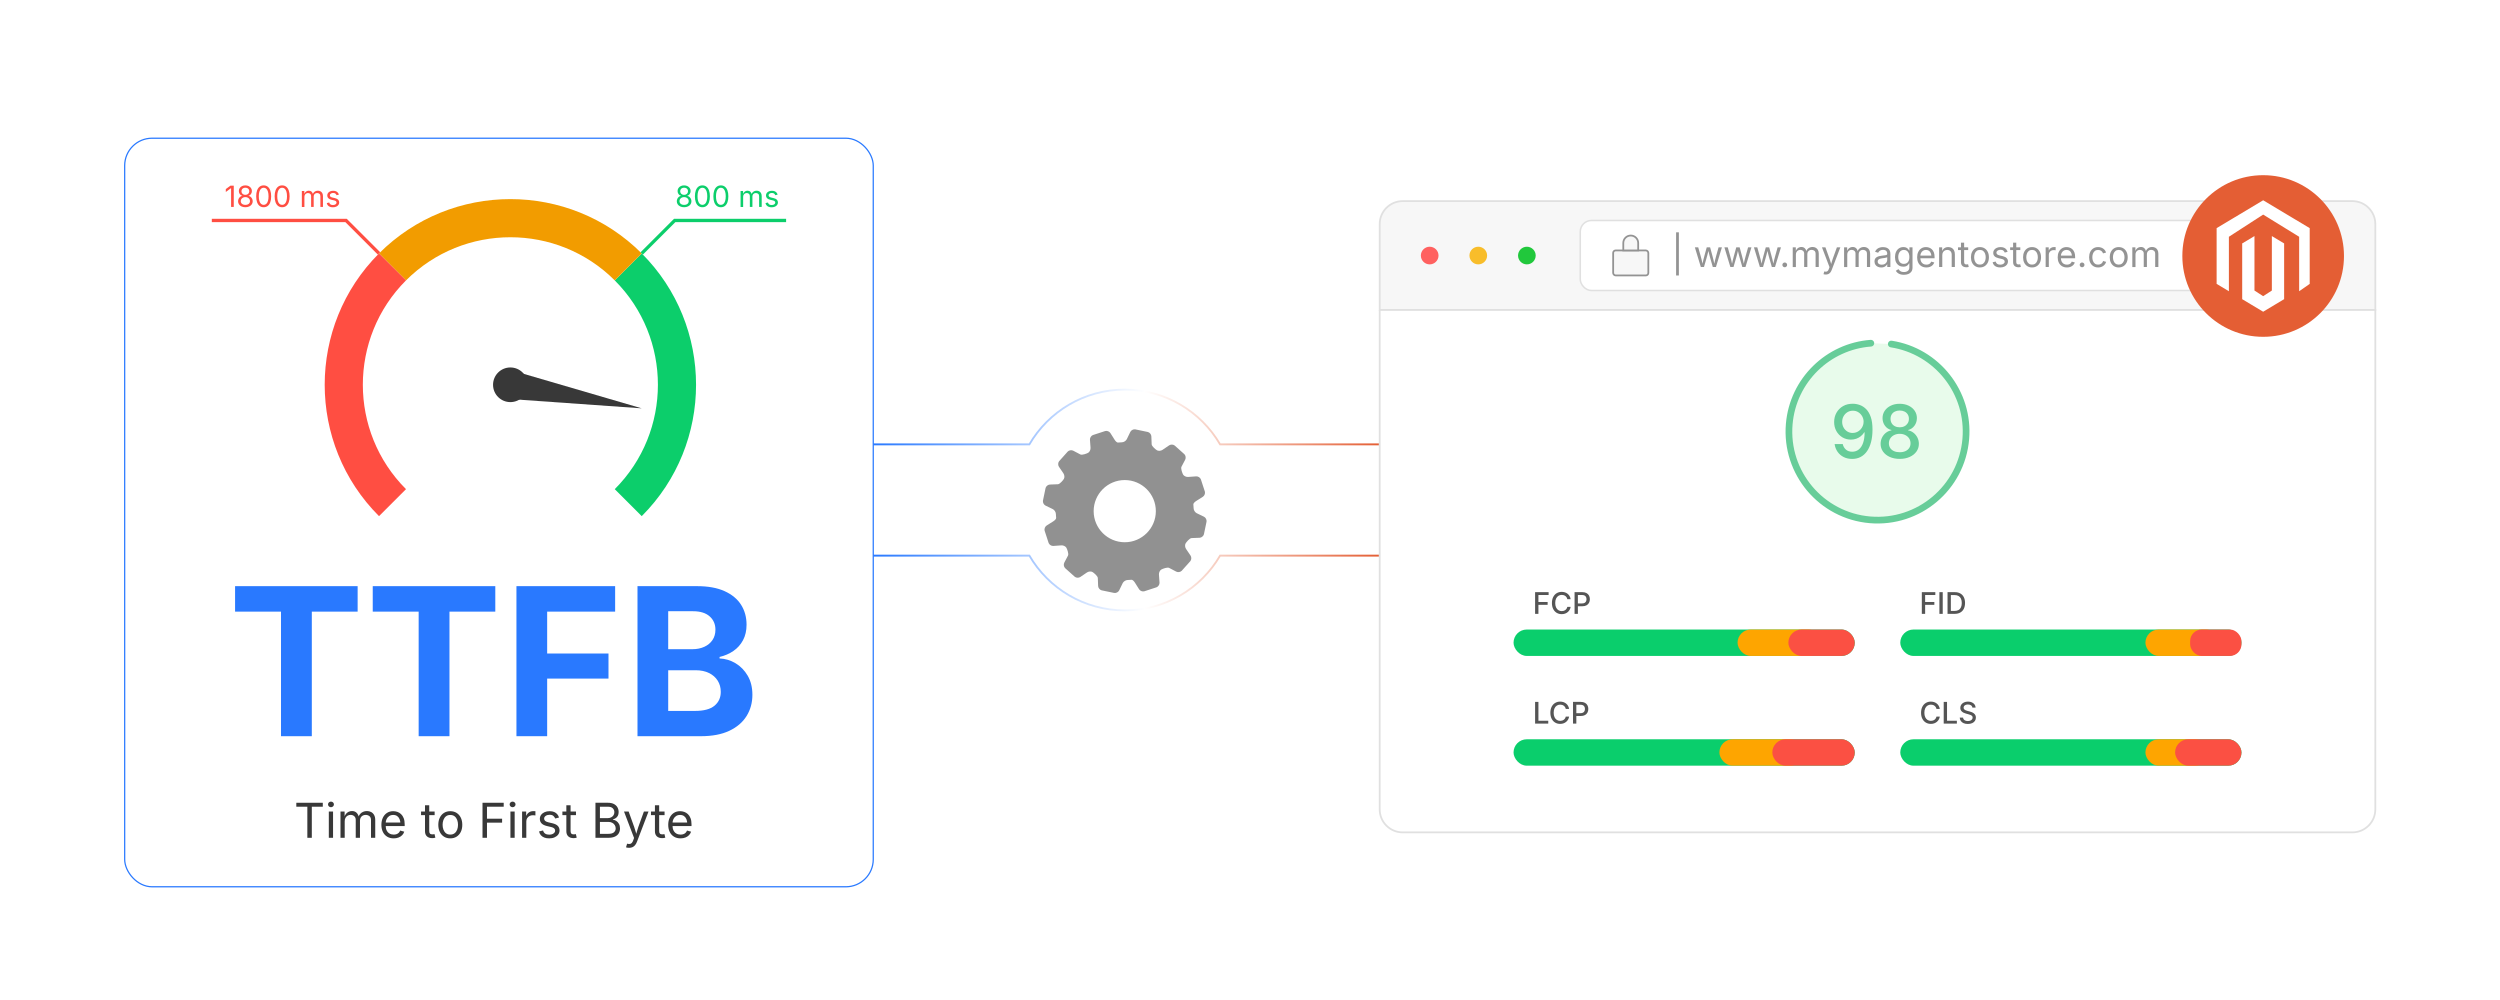 <?xml version="1.0" encoding="UTF-8"?><svg id="Layer_1" xmlns="http://www.w3.org/2000/svg" xmlns:xlink="http://www.w3.org/1999/xlink" viewBox="0 0 1000 400"><defs><filter id="drop-shadow-1" filterUnits="userSpaceOnUse"><feOffset dx="0" dy="5"/><feGaussianBlur result="blur" stdDeviation="4"/><feFlood flood-color="#333" flood-opacity=".09"/><feComposite in2="blur" operator="in"/><feComposite in="SourceGraphic"/></filter><filter id="drop-shadow-2" filterUnits="userSpaceOnUse"><feOffset dx="0" dy="4.459"/><feGaussianBlur result="blur-2" stdDeviation="3.567"/><feFlood flood-color="#333" flood-opacity=".09"/><feComposite in2="blur-2" operator="in"/><feComposite in="SourceGraphic"/></filter><linearGradient id="linear-gradient" x1="349.3" y1="166.796" x2="551.878" y2="166.796" gradientUnits="userSpaceOnUse"><stop offset="0" stop-color="#2979ff"/><stop offset=".252" stop-color="#8fb9ff"/><stop offset=".536" stop-color="#fff"/><stop offset="1" stop-color="#e45e34"/></linearGradient><linearGradient id="linear-gradient-2" y1="233.205" y2="233.205" xlink:href="#linear-gradient"/><filter id="drop-shadow-3" filterUnits="userSpaceOnUse"><feOffset dx="0" dy="6.698"/><feGaussianBlur result="blur-3" stdDeviation="6.698"/><feFlood flood-color="#333" flood-opacity=".09"/><feComposite in2="blur-3" operator="in"/><feComposite in="SourceGraphic"/></filter><filter id="drop-shadow-4" filterUnits="userSpaceOnUse"><feOffset dx="0" dy="5.682"/><feGaussianBlur result="blur-4" stdDeviation="4.545"/><feFlood flood-color="#333" flood-opacity=".09"/><feComposite in2="blur-4" operator="in"/><feComposite in="SourceGraphic"/></filter></defs><g filter="url(#drop-shadow-1)"><rect x="49.871" y="50.286" width="299.429" height="299.429" rx="10.958" ry="10.958" fill="#fff" stroke="#2979ff" stroke-miterlimit="10" stroke-width=".5"/><path d="M94.032,239.652v-10.191h49.022v10.191h-18.328v49.828h-12.326v-49.828h-18.369Z" fill="#2979ff" stroke-width="0"/><path d="M149.097,239.652v-10.191h49.022v10.191h-18.328v49.828h-12.326v-49.828h-18.369Z" fill="#2979ff" stroke-width="0"/><path d="M206.578,289.48v-60.02h39.476v10.191h-27.19v16.757h24.532v10.03h-24.532v23.041h-12.286Z" fill="#2979ff" stroke-width="0"/><path d="M254.997,289.48v-60.02h23.806c4.404,0,8.077.665,11.017,1.994,2.941,1.329,5.142,3.148,6.606,5.458,1.463,2.31,2.195,4.969,2.195,7.976,0,2.363-.47,4.425-1.41,6.184s-2.222,3.196-3.847,4.31c-1.625,1.115-3.471,1.914-5.539,2.397v.604c2.255.081,4.384.719,6.384,1.914s3.625,2.859,4.874,4.994c1.249,2.136,1.874,4.68,1.874,7.634,0,3.169-.779,6.002-2.336,8.499-1.558,2.498-3.861,4.465-6.908,5.901-3.048,1.438-6.842,2.155-11.38,2.155h-25.337ZM267.282,254.678h9.708c1.746,0,3.316-.315,4.713-.947,1.396-.631,2.491-1.53,3.283-2.698.792-1.169,1.188-2.559,1.188-4.17,0-2.175-.772-3.947-2.316-5.316-1.544-1.37-3.753-2.055-6.626-2.055h-9.95v15.187ZM267.282,279.37h10.635c3.598,0,6.229-.698,7.895-2.095,1.665-1.396,2.498-3.236,2.498-5.519,0-1.692-.41-3.188-1.229-4.491-.819-1.303-1.98-2.323-3.484-3.062-1.504-.738-3.29-1.108-5.357-1.108h-10.957v16.274Z" fill="#2979ff" stroke-width="0"/><path d="M118.528,317.686v-1.58h10.591v1.58h-4.393v12.435h-1.787v-12.435h-4.411Z" fill="#383838" stroke-width="0"/><path d="M132.383,317.884c-.32,0-.596-.109-.828-.329s-.348-.482-.348-.79c0-.313.116-.578.348-.795.232-.216.508-.324.828-.324.326,0,.605.108.837.324.232.217.348.481.348.795,0,.308-.116.57-.348.79s-.511.329-.837.329ZM131.527,330.121v-10.516h1.693v10.516h-1.693Z" fill="#383838" stroke-width="0"/><path d="M136.193,330.121v-10.516h1.646l.009,2.352h-.132c.145-.571.372-1.043.682-1.416s.674-.653,1.091-.842.852-.282,1.303-.282c.765,0,1.384.235,1.858.705.473.471.779,1.089.917,1.854h-.226c.125-.526.354-.981.687-1.364.333-.382.735-.677,1.208-.884.474-.207.989-.311,1.547-.311.608,0,1.163.132,1.665.396.501.263.901.661,1.199,1.194s.447,1.207.447,2.022v7.092h-1.693v-7.045c0-.759-.213-1.302-.64-1.627-.427-.326-.922-.489-1.486-.489-.47,0-.876.099-1.218.296s-.605.469-.79.813-.277.74-.277,1.186v6.866h-1.693v-7.215c0-.583-.195-1.053-.583-1.41s-.881-.536-1.477-.536c-.408,0-.792.096-1.152.286-.36.191-.65.476-.87.852-.219.376-.329.844-.329,1.401v6.622h-1.693Z" fill="#383838" stroke-width="0"/><path d="M157.488,330.347c-1.016,0-1.892-.226-2.629-.677-.737-.452-1.304-1.082-1.702-1.891-.398-.81-.598-1.753-.598-2.831,0-1.079.194-2.029.583-2.851.389-.821.939-1.464,1.65-1.928.712-.464,1.544-.696,2.498-.696.558,0,1.108.093,1.651.277.542.185,1.035.483,1.477.894.442.411.795.951,1.058,1.623.264.671.395,1.492.395,2.464v.705h-8.164v-1.43h7.252l-.79.527c0-.69-.108-1.303-.325-1.839s-.538-.956-.964-1.261c-.426-.304-.956-.456-1.589-.456s-1.176.155-1.627.466c-.451.311-.796.715-1.035,1.213-.238.499-.357,1.033-.357,1.604v.95c0,.778.135,1.438.405,1.98.27.542.647.953,1.133,1.231.486.279,1.049.419,1.688.419.414,0,.79-.06,1.128-.179.339-.119.63-.299.875-.541.245-.241.433-.541.564-.898l1.636.452c-.163.526-.439.99-.828,1.392s-.87.715-1.444.94c-.574.227-1.221.339-1.942.339Z" fill="#383838" stroke-width="0"/><path d="M173.854,319.605v1.448h-5.437v-1.448h5.437ZM169.998,317.103h1.693v10.29c0,.47.096.813.287,1.029.191.217.51.325.955.325.106,0,.243-.013.409-.038.166-.024.318-.05.456-.075l.348,1.43c-.176.062-.375.109-.598.142-.223.031-.443.047-.663.047-.909,0-1.618-.24-2.125-.72s-.762-1.149-.762-2.008v-10.422Z" fill="#383838" stroke-width="0"/><path d="M180.109,330.347c-.954,0-1.789-.226-2.507-.677-.718-.452-1.278-1.085-1.679-1.9s-.602-1.762-.602-2.841c0-1.097.201-2.055.602-2.873s.961-1.453,1.679-1.905c.718-.451,1.553-.677,2.507-.677.959,0,1.799.226,2.521.677.721.452,1.282,1.087,1.684,1.905s.602,1.776.602,2.873c0,1.079-.201,2.025-.602,2.841s-.962,1.448-1.684,1.9c-.721.451-1.562.677-2.521.677ZM180.109,328.832c.708,0,1.292-.182,1.75-.545.458-.364.796-.842,1.016-1.435.219-.593.329-1.233.329-1.924,0-.695-.11-1.343-.329-1.942-.22-.599-.558-1.081-1.016-1.448-.458-.367-1.041-.55-1.75-.55-.703,0-1.279.183-1.731.55s-.787.849-1.006,1.444c-.22.596-.329,1.244-.329,1.946,0,.69.109,1.331.329,1.924.219.593.555,1.07,1.006,1.435.452.363,1.028.545,1.731.545Z" fill="#383838" stroke-width="0"/><path d="M193.004,330.121v-14.015h8.475v1.58h-6.688v4.797h6.048v1.58h-6.048v6.058h-1.787Z" fill="#383838" stroke-width="0"/><path d="M205.026,317.884c-.32,0-.596-.109-.828-.329s-.348-.482-.348-.79c0-.313.116-.578.348-.795.232-.216.508-.324.828-.324.326,0,.605.108.837.324.232.217.348.481.348.795,0,.308-.116.57-.348.79s-.511.329-.837.329ZM204.17,330.121v-10.516h1.693v10.516h-1.693Z" fill="#383838" stroke-width="0"/><path d="M208.835,330.121v-10.516h1.636v1.617h.113c.194-.532.541-.961,1.039-1.283.499-.323,1.062-.484,1.688-.484.125,0,.274.003.447.009.172.007.309.013.409.02v1.702c-.05-.013-.176-.031-.376-.057s-.414-.037-.639-.037c-.502,0-.952.104-1.35.314-.398.21-.71.499-.936.865-.226.367-.339.789-.339,1.266v6.584h-1.693Z" fill="#383838" stroke-width="0"/><path d="M219.662,330.347c-.721,0-1.362-.104-1.924-.315-.561-.21-1.023-.521-1.387-.936s-.608-.922-.734-1.523l1.609-.386c.15.577.434,1,.851,1.27s.939.404,1.566.404c.734,0,1.318-.156,1.754-.47.436-.313.654-.687.654-1.119,0-.364-.127-.667-.381-.908-.254-.241-.641-.422-1.162-.541l-1.75-.413c-.953-.227-1.662-.576-2.125-1.049-.464-.474-.696-1.08-.696-1.82,0-.603.169-1.134.508-1.595.338-.461.801-.821,1.387-1.081.586-.261,1.252-.391,1.999-.391.721,0,1.334.108,1.839.324.505.217.916.515,1.232.894.316.38.553.817.71,1.312l-1.533.395c-.144-.376-.384-.718-.719-1.025-.335-.307-.842-.46-1.519-.46-.627,0-1.149.144-1.566.433-.417.288-.625.651-.625,1.091,0,.389.141.7.423.936s.73.425,1.345.569l1.589.376c.953.226,1.659.575,2.117,1.049.458.474.687,1.071.687,1.792,0,.614-.174,1.162-.522,1.642s-.834.857-1.458,1.133c-.624.276-1.347.414-2.168.414Z" fill="#383838" stroke-width="0"/><path d="M230.394,319.605v1.448h-5.437v-1.448h5.437ZM226.538,317.103h1.693v10.29c0,.47.096.813.287,1.029.191.217.51.325.955.325.106,0,.243-.013.409-.038.166-.024.318-.05.456-.075l.348,1.43c-.176.062-.375.109-.598.142-.223.031-.443.047-.663.047-.909,0-1.618-.24-2.125-.72s-.762-1.149-.762-2.008v-10.422Z" fill="#383838" stroke-width="0"/><path d="M238.182,330.121v-14.015h4.967c.978,0,1.785.168,2.422.503.636.336,1.11.784,1.42,1.345.31.562.465,1.184.465,1.867,0,.603-.106,1.1-.32,1.491-.213.392-.494.704-.842.936-.348.232-.726.404-1.133.518v.132c.439.025.876.176,1.312.451.436.276.8.668,1.091,1.176s.437,1.129.437,1.862c0,.702-.161,1.336-.484,1.9-.323.564-.829,1.011-1.519,1.34-.689.329-1.586.494-2.69.494h-5.126ZM239.969,322.258h3.085c.501,0,.956-.099,1.364-.297.408-.197.73-.476.969-.837.238-.36.357-.782.357-1.265,0-.608-.211-1.123-.635-1.543s-1.09-.63-1.999-.63h-3.142v4.571ZM239.969,328.541h3.292c1.091,0,1.867-.21,2.328-.63.461-.421.691-.935.691-1.543,0-.471-.119-.903-.357-1.298-.238-.396-.575-.712-1.011-.95-.436-.238-.955-.357-1.557-.357h-3.386v4.778Z" fill="#383838" stroke-width="0"/><path d="M250.41,333.931l.433-1.468.179.047c.345.088.658.111.94.071.282-.041.536-.181.762-.419.226-.238.423-.608.592-1.109l.301-.875-4.017-10.572h1.853l2.239,6.236c.238.651.439,1.298.602,1.938.163.64.335,1.26.517,1.862h-.621c.182-.603.355-1.225.522-1.867.166-.643.365-1.287.597-1.933l2.257-6.236h1.844l-4.618,12.086c-.213.559-.469,1.018-.767,1.379-.298.36-.645.627-1.04.799-.395.173-.84.259-1.335.259-.301,0-.562-.021-.781-.065-.22-.044-.373-.088-.461-.132Z" fill="#383838" stroke-width="0"/><path d="M265.826,319.605v1.448h-5.437v-1.448h5.437ZM261.97,317.103h1.693v10.29c0,.47.096.813.287,1.029.191.217.51.325.955.325.106,0,.243-.013.409-.038.166-.024.318-.05.456-.075l.348,1.43c-.176.062-.375.109-.598.142-.223.031-.443.047-.663.047-.909,0-1.618-.24-2.125-.72s-.762-1.149-.762-2.008v-10.422Z" fill="#383838" stroke-width="0"/><path d="M272.222,330.347c-1.016,0-1.892-.226-2.629-.677-.737-.452-1.304-1.082-1.702-1.891-.398-.81-.598-1.753-.598-2.831,0-1.079.194-2.029.583-2.851.389-.821.939-1.464,1.65-1.928.712-.464,1.544-.696,2.498-.696.558,0,1.108.093,1.651.277.542.185,1.035.483,1.477.894.442.411.795.951,1.058,1.623.264.671.395,1.492.395,2.464v.705h-8.164v-1.43h7.252l-.79.527c0-.69-.108-1.303-.325-1.839s-.538-.956-.964-1.261c-.426-.304-.956-.456-1.589-.456s-1.176.155-1.627.466c-.451.311-.796.715-1.035,1.213-.238.499-.357,1.033-.357,1.604v.95c0,.778.135,1.438.405,1.98.27.542.647.953,1.133,1.231.486.279,1.049.419,1.688.419.414,0,.79-.06,1.128-.179.339-.119.63-.299.875-.541.245-.241.433-.541.564-.898l1.636.452c-.163.526-.439.99-.828,1.392s-.87.715-1.444.94c-.574.227-1.221.339-1.942.339Z" fill="#383838" stroke-width="0"/><path d="M256.694,201.457l-10.793-10.791c23.02-23.021,23.02-60.482,0-83.504l10.793-10.791c28.97,28.972,28.97,76.114,0,105.087Z" fill="#0cce6b" stroke-width="0"/><path d="M245.901,107.162c-23.022-23.019-60.48-23.018-83.501,0l-10.793-10.791c28.974-28.97,76.113-28.972,105.088,0l-10.793,10.791Z" fill="#f29c00" stroke-width="0"/><path d="M151.606,201.457c-28.97-28.972-28.97-76.114,0-105.087l10.793,10.791c-23.02,23.021-23.02,60.482,0,83.504l-10.793,10.791Z" fill="#ff4e42" stroke-width="0"/><circle cx="204.15" cy="148.914" r="6.931" fill="#383838" stroke-width="0"/><polygon points="205.161 143.28 256.694 158.338 203.14 154.547 205.161 143.28 205.161 143.28" fill="#383838" stroke-width="0"/><polyline points="256.694 96.37 269.886 83.179 314.443 83.179" fill="none" stroke="#0cce6b" stroke-miterlimit="10" stroke-width="1.325"/><path d="M273.645,77.895c-.575,0-1.083-.102-1.523-.306-.44-.204-.783-.484-1.029-.843s-.369-.768-.369-1.229c0-.357.072-.69.217-.997.145-.307.343-.562.594-.769s.535-.337.852-.395v-.046c-.416-.106-.745-.337-.989-.691-.244-.354-.366-.756-.366-1.205,0-.435.112-.822.337-1.163.225-.342.533-.61.926-.807.392-.196.842-.294,1.349-.294.499,0,.945.098,1.337.294s.702.465.929.807c.227.341.34.729.34,1.163,0,.449-.123.852-.369,1.205-.246.354-.57.585-.974.691v.046c.309.058.588.188.84.395s.452.462.6.769c.149.307.223.64.223.997,0,.462-.125.871-.375,1.229s-.594.639-1.034.843c-.44.204-.946.306-1.518.306ZM273.645,76.952c.377,0,.703-.062.978-.186.274-.124.486-.297.637-.52.15-.224.226-.485.226-.786,0-.316-.08-.596-.24-.837-.16-.242-.379-.433-.657-.572-.278-.139-.592-.208-.943-.208-.358,0-.676.069-.955.208-.278.14-.497.33-.657.572-.16.241-.24.521-.24.837,0,.301.074.562.223.786.149.223.362.396.64.52s.608.186.989.186ZM273.645,72.934c.301,0,.568-.06.8-.18s.416-.289.551-.506.203-.469.203-.755c0-.285-.065-.533-.194-.742-.13-.21-.312-.373-.546-.489s-.506-.174-.814-.174c-.312,0-.586.058-.82.174-.234.116-.416.279-.545.489-.13.209-.194.457-.194.742,0,.286.065.538.197.755.132.217.315.386.552.506s.507.18.812.18Z" fill="#0cce6b" stroke-width="0"/><path d="M280.96,77.895c-.632,0-1.171-.172-1.617-.515s-.787-.839-1.023-1.488c-.236-.649-.354-1.438-.354-2.363,0-.922.119-1.709.357-2.36.238-.651.58-1.15,1.025-1.497.446-.347.983-.521,1.612-.521.629,0,1.167.174,1.615.521s.79.846,1.026,1.497c.236.651.354,1.438.354,2.36s-.117,1.709-.351,2.36c-.234.651-.575,1.148-1.021,1.491s-.987.515-1.623.515ZM280.96,76.947c.416,0,.768-.136,1.058-.406.289-.271.51-.66.663-1.169s.229-1.123.229-1.843c0-.724-.076-1.342-.229-1.854s-.374-.904-.663-1.175c-.29-.271-.642-.405-1.058-.405-.415,0-.768.136-1.057.408s-.511.664-.663,1.175-.229,1.128-.229,1.852c0,.72.076,1.334.229,1.843s.374.898.663,1.169.642.406,1.057.406Z" fill="#0cce6b" stroke-width="0"/><path d="M288.344,77.895c-.632,0-1.171-.172-1.617-.515s-.787-.839-1.023-1.488c-.236-.649-.354-1.438-.354-2.363,0-.922.119-1.709.357-2.36.238-.651.58-1.15,1.025-1.497.446-.347.983-.521,1.612-.521.629,0,1.167.174,1.615.521s.79.846,1.026,1.497c.236.651.354,1.438.354,2.36s-.117,1.709-.351,2.36c-.234.651-.575,1.148-1.021,1.491s-.987.515-1.623.515ZM288.344,76.947c.416,0,.768-.136,1.058-.406.289-.271.51-.66.663-1.169s.229-1.123.229-1.843c0-.724-.076-1.342-.229-1.854s-.374-.904-.663-1.175c-.29-.271-.642-.405-1.058-.405-.415,0-.768.136-1.057.408s-.511.664-.663,1.175-.229,1.128-.229,1.852c0,.72.076,1.334.229,1.843s.374.898.663,1.169.642.406,1.057.406Z" fill="#0cce6b" stroke-width="0"/><path d="M296.231,77.781v-6.39h1l.005,1.429h-.08c.088-.347.226-.633.415-.86.188-.227.41-.396.663-.511s.517-.172.792-.172c.465,0,.841.143,1.129.429.288.286.473.661.557,1.126h-.137c.076-.32.215-.597.417-.829.202-.232.447-.411.734-.537s.601-.188.94-.188c.37,0,.707.08,1.011.24.305.16.548.402.729.726.181.324.271.733.271,1.229v4.31h-1.029v-4.28c0-.461-.129-.791-.389-.989s-.56-.297-.903-.297c-.286,0-.533.06-.74.18s-.368.285-.48.494c-.112.21-.169.45-.169.721v4.172h-1.028v-4.384c0-.354-.118-.64-.354-.857-.236-.217-.535-.325-.897-.325-.248,0-.481.058-.7.174-.219.116-.396.289-.529.518s-.2.513-.2.852v4.023h-1.029Z" fill="#0cce6b" stroke-width="0"/><path d="M308.656,77.918c-.438,0-.828-.063-1.169-.191-.341-.127-.622-.316-.843-.568-.221-.251-.37-.56-.446-.926l.978-.234c.091.351.264.607.517.771s.57.246.952.246c.446,0,.801-.096,1.066-.286.265-.19.397-.417.397-.68,0-.221-.077-.405-.231-.552s-.39-.256-.706-.329l-1.063-.251c-.579-.137-1.009-.35-1.292-.638-.282-.287-.423-.656-.423-1.105,0-.366.103-.688.309-.969s.487-.499.843-.657c.356-.158.761-.237,1.214-.237.438,0,.811.065,1.117.197s.556.312.749.543.336.496.432.797l-.932.24c-.087-.229-.233-.436-.437-.623-.204-.187-.512-.279-.923-.279-.381,0-.698.087-.951.263-.253.175-.38.396-.38.663,0,.236.086.426.257.568s.444.258.817.346l.966.229c.579.138,1.008.35,1.286.638.278.287.417.65.417,1.089,0,.373-.106.705-.317.997-.211.291-.507.521-.886.688-.379.168-.818.251-1.317.251Z" fill="#0cce6b" stroke-width="0"/><polyline points="151.606 96.37 138.415 83.179 84.727 83.179" fill="none" stroke="#ff4e42" stroke-miterlimit="10" stroke-width="1.325"/><path d="M93.505,69.266v8.516h-1.069v-7.51h-.057l-2.057,1.526v-1.166l1.852-1.366h1.332Z" fill="#ff4e42" stroke-width="0"/><path d="M98.152,77.895c-.575,0-1.083-.102-1.523-.306-.44-.204-.783-.484-1.029-.843s-.369-.768-.369-1.229c0-.357.072-.69.217-.997.145-.307.343-.562.594-.769s.535-.337.852-.395v-.046c-.416-.106-.745-.337-.989-.691-.244-.354-.366-.756-.366-1.205,0-.435.112-.822.337-1.163.225-.342.533-.61.926-.807.392-.196.842-.294,1.349-.294.499,0,.945.098,1.337.294s.702.465.929.807c.227.341.34.729.34,1.163,0,.449-.123.852-.369,1.205-.246.354-.57.585-.974.691v.046c.309.058.588.188.84.395s.452.462.6.769c.149.307.223.64.223.997,0,.462-.125.871-.375,1.229s-.594.639-1.034.843c-.44.204-.946.306-1.518.306ZM98.152,76.952c.377,0,.703-.062.978-.186.274-.124.486-.297.637-.52.15-.224.226-.485.226-.786,0-.316-.08-.596-.24-.837-.16-.242-.379-.433-.657-.572-.278-.139-.592-.208-.943-.208-.358,0-.676.069-.955.208-.278.14-.497.33-.657.572-.16.241-.24.521-.24.837,0,.301.074.562.223.786.149.223.362.396.64.52s.608.186.989.186ZM98.152,72.934c.301,0,.568-.06.8-.18s.416-.289.551-.506.203-.469.203-.755c0-.285-.065-.533-.194-.742-.13-.21-.312-.373-.546-.489s-.506-.174-.814-.174c-.312,0-.586.058-.82.174-.234.116-.416.279-.545.489-.13.209-.194.457-.194.742,0,.286.065.538.197.755.132.217.315.386.552.506s.507.18.812.18Z" fill="#ff4e42" stroke-width="0"/><path d="M105.467,77.895c-.632,0-1.171-.172-1.617-.515s-.787-.839-1.023-1.488c-.236-.649-.354-1.438-.354-2.363,0-.922.119-1.709.357-2.36.238-.651.58-1.15,1.025-1.497.446-.347.983-.521,1.612-.521.629,0,1.167.174,1.615.521s.79.846,1.026,1.497c.236.651.354,1.438.354,2.36s-.117,1.709-.351,2.36c-.234.651-.575,1.148-1.021,1.491s-.987.515-1.623.515ZM105.467,76.947c.416,0,.768-.136,1.058-.406.289-.271.51-.66.663-1.169s.229-1.123.229-1.843c0-.724-.076-1.342-.229-1.854s-.374-.904-.663-1.175c-.29-.271-.642-.405-1.058-.405-.415,0-.768.136-1.057.408s-.511.664-.663,1.175-.229,1.128-.229,1.852c0,.72.076,1.334.229,1.843s.374.898.663,1.169.642.406,1.057.406Z" fill="#ff4e42" stroke-width="0"/><path d="M112.851,77.895c-.632,0-1.171-.172-1.617-.515s-.787-.839-1.023-1.488c-.236-.649-.354-1.438-.354-2.363,0-.922.119-1.709.357-2.36.238-.651.58-1.15,1.025-1.497.446-.347.983-.521,1.612-.521.629,0,1.167.174,1.615.521s.79.846,1.026,1.497c.236.651.354,1.438.354,2.36s-.117,1.709-.351,2.36c-.234.651-.575,1.148-1.021,1.491s-.987.515-1.623.515ZM112.851,76.947c.416,0,.768-.136,1.058-.406.289-.271.51-.66.663-1.169s.229-1.123.229-1.843c0-.724-.076-1.342-.229-1.854s-.374-.904-.663-1.175c-.29-.271-.642-.405-1.058-.405-.415,0-.768.136-1.057.408s-.511.664-.663,1.175-.229,1.128-.229,1.852c0,.72.076,1.334.229,1.843s.374.898.663,1.169.642.406,1.057.406Z" fill="#ff4e42" stroke-width="0"/><path d="M120.738,77.781v-6.39h1l.005,1.429h-.08c.088-.347.226-.633.415-.86.188-.227.41-.396.663-.511s.517-.172.792-.172c.465,0,.841.143,1.129.429.288.286.473.661.557,1.126h-.137c.076-.32.215-.597.417-.829.202-.232.447-.411.734-.537s.601-.188.94-.188c.37,0,.707.08,1.011.24.305.16.548.402.729.726.181.324.271.733.271,1.229v4.31h-1.029v-4.28c0-.461-.129-.791-.389-.989s-.56-.297-.903-.297c-.286,0-.533.06-.74.18s-.368.285-.48.494c-.112.21-.169.45-.169.721v4.172h-1.028v-4.384c0-.354-.118-.64-.354-.857-.236-.217-.535-.325-.897-.325-.248,0-.481.058-.7.174-.219.116-.396.289-.529.518s-.2.513-.2.852v4.023h-1.029Z" fill="#ff4e42" stroke-width="0"/><path d="M133.163,77.918c-.438,0-.828-.063-1.169-.191-.341-.127-.622-.316-.843-.568-.221-.251-.37-.56-.446-.926l.978-.234c.091.351.264.607.517.771s.57.246.952.246c.446,0,.801-.096,1.066-.286.265-.19.397-.417.397-.68,0-.221-.077-.405-.231-.552s-.39-.256-.706-.329l-1.063-.251c-.579-.137-1.009-.35-1.292-.638-.282-.287-.423-.656-.423-1.105,0-.366.103-.688.309-.969s.487-.499.843-.657c.356-.158.761-.237,1.214-.237.438,0,.811.065,1.117.197s.556.312.749.543.336.496.432.797l-.932.24c-.087-.229-.233-.436-.437-.623-.204-.187-.512-.279-.923-.279-.381,0-.698.087-.951.263-.253.175-.38.396-.38.663,0,.236.086.426.257.568s.444.258.817.346l.966.229c.579.138,1.008.35,1.286.638.278.287.417.65.417,1.089,0,.373-.106.705-.317.997-.211.291-.507.521-.886.688-.379.168-.818.251-1.317.251Z" fill="#ff4e42" stroke-width="0"/></g><g filter="url(#drop-shadow-2)"><circle cx="449.899" cy="200" r="44.155" fill="#fff" stroke-width="0"/><path d="M476.619,210.772l3.221-.125c.75-.032,1.526-.646,1.723-1.372l1.059-5.1c.108-.743-.355-1.618-1.029-1.946l-2.902-1.405c-.675-.328-1.236-1.21-1.246-1.96,0,0-.005-.376-.081-1.255l-.025-.304c-.042-.33.443-.929,1.077-1.33l2.733-1.725c.635-.402.998-1.324.807-2.05l-1.615-4.947c-.277-.697-1.116-1.224-1.865-1.17l-3.231.234c-.749.054-1.637-.355-1.976-.91-.338-.557-1.035-2.493-.684-3.157l1.501-2.853c.349-.665.202-1.644-.326-2.175l-3.88-3.471c-.588-.467-1.578-.505-2.2-.084l-2.674,1.813c-.621.421-1.595.511-2.162.2-.567-.311-2.144-1.648-2.173-2.397l-.127-3.221c-.029-.751-.646-1.525-1.369-1.723l-5.099-1.062c-.742-.11-1.618.354-1.945,1.028l-1.406,2.904c-.328.675-1.209,1.237-1.959,1.248,0,0-.376.006-1.255.08l-.306.03c-.33.04-.927-.445-1.327-1.08l-1.726-2.737c-.4-.634-1.322-.996-2.048-.805l-4.95,1.616c-.698.277-1.224,1.115-1.17,1.864l.234,3.231c.053.748-.356,1.638-.912,1.976-.555.338-2.489,1.036-3.154.686l-2.857-1.503c-.664-.349-1.644-.203-2.176.325l-3.47,3.883c-.466.588-.502,1.578-.08,2.199l1.814,2.675c.42.62.51,1.593.198,2.161-.313.568-1.649,2.142-2.399,2.173l-3.224.125c-.749.03-1.524.646-1.722,1.37l-1.059,5.101c-.108.742.355,1.617,1.03,1.945l2.905,1.405c.675.327,1.235,1.209,1.244,1.959,0,0,.006.377.083,1.255l.028.306c.04.33-.445.928-1.08,1.328l-2.735,1.725c-.635.4-.998,1.322-.807,2.047l1.616,4.947c.277.697,1.116,1.224,1.864,1.17l3.228-.234c.749-.055,1.638.355,1.976.91.338.554,1.035,2.492.686,3.156l-1.501,2.854c-.349.665-.203,1.644.326,2.176l3.882,3.473c.59.465,1.579.502,2.2.081l2.674-1.814c.622-.422,1.594-.511,2.161-.197.567.312,2.142,1.648,2.172,2.397l.127,3.223c.029.749.646,1.526,1.37,1.724l5.098,1.059c.743.109,1.618-.354,1.946-1.028l1.409-2.905c.327-.674,1.21-1.237,1.96-1.248,0,0,.375-.005,1.255-.078l.303-.026c.33-.044.927.441,1.327,1.076l1.726,2.737c.399.636,1.321 1,2.047.808l4.949-1.617c.697-.276,1.223-1.115,1.17-1.863l-.233-3.231c-.054-.749.356-1.638.911-1.976.554-.339,2.491-1.035,3.155-.686l2.856,1.501c.664.35,1.643.203,2.176-.326l3.471-3.882c.467-.588.503-1.577.082-2.2l-1.813-2.673c-.421-.622-.511-1.594-.2-2.161.311-.567,1.648-2.144,2.398-2.173ZM449.9,212.439c-6.859,0-12.439-5.581-12.439-12.438,0-6.859,5.58-12.439,12.439-12.439,6.858,0,12.438,5.58,12.438,12.439,0,6.858-5.58,12.438-12.438,12.438Z" fill="#919191" stroke-width="0"/></g><path d="M349.3,177.746h62.45c7.66-13.1,21.875-21.902,38.149-21.902,16.266,0,30.48,8.802,38.14,21.902h63.839" fill="none" stroke="url(#linear-gradient)" stroke-miterlimit="10" stroke-width=".75"/><path d="M551.878,222.254h-63.839c-7.66,13.1-21.875,21.902-38.14,21.902-16.275,0-30.489-8.802-38.149-21.902h-62.45" fill="none" stroke="url(#linear-gradient-2)" stroke-miterlimit="10" stroke-width=".75"/><g filter="url(#drop-shadow-3)"><path d="M950.129,82.943c0-5.079-4.118-9.197-9.197-9.197h-379.856c-5.079,0-9.197,4.118-9.197,9.197v34.355h398.251v-34.355Z" fill="#f7f7f7" stroke="#e0e0e0" stroke-miterlimit="10" stroke-width=".722"/><path d="M551.878,117.298v199.759c0,5.079,4.118,9.197,9.197,9.197h379.856c5.079,0,9.197-4.118,9.197-9.197V117.298h-398.251Z" fill="#fff" stroke="#e0e0e0" stroke-miterlimit="10" stroke-width=".722"/><circle cx="571.875" cy="95.522" r="3.533" fill="#ff6160" stroke-width="0"/><circle cx="591.312" cy="95.522" r="3.533" fill="#f8bd2a" stroke-width="0"/><circle cx="610.749" cy="95.522" r="3.533" fill="#21c83c" stroke-width="0"/><rect x="632.101" y="81.488" width="248.501" height="28.02" rx="4.489" ry="4.489" fill="#fff" stroke="#e0e0e0" stroke-miterlimit="10" stroke-width=".615"/><path d="M671.547,86.229v17.266h-1.106v-17.266h1.106Z" fill="#939393" stroke-width="0"/><path d="M680.334,100.112l-2.389-7.879h1.346l.959,3.439c.131.47.272,1.002.423,1.596.15.595.298,1.268.443,2.02h-.218c.141-.719.284-1.377.43-1.974s.286-1.144.423-1.642l.944-3.439h1.353l.931,3.439c.132.483.269,1.022.412,1.617s.285,1.26.427,1.998h-.226c.15-.729.299-1.39.447-1.984.148-.594.29-1.138.427-1.631l.958-3.439h1.346l-2.389,7.879h-1.262l-1.021-3.565c-.104-.362-.204-.73-.303-1.106s-.195-.762-.289-1.156c-.095-.395-.19-.796-.289-1.205h.282c-.095.404-.189.805-.286,1.202-.096.396-.193.785-.292,1.166s-.2.747-.303,1.1l-1.022,3.565h-1.262Z" fill="#939393" stroke-width="0"/><path d="M692.145,100.112l-2.389-7.879h1.346l.959,3.439c.131.47.272,1.002.423,1.596.15.595.298,1.268.443,2.02h-.218c.141-.719.284-1.377.43-1.974s.286-1.144.423-1.642l.944-3.439h1.353l.931,3.439c.132.483.269,1.022.412,1.617s.285,1.26.427,1.998h-.226c.15-.729.299-1.39.447-1.984.148-.594.29-1.138.427-1.631l.958-3.439h1.346l-2.389,7.879h-1.262l-1.021-3.565c-.104-.362-.204-.73-.303-1.106s-.195-.762-.289-1.156c-.095-.395-.19-.796-.289-1.205h.282c-.095.404-.189.805-.286,1.202-.096.396-.193.785-.292,1.166s-.2.747-.303,1.1l-1.022,3.565h-1.262Z" fill="#939393" stroke-width="0"/><path d="M703.956,100.112l-2.389-7.879h1.346l.959,3.439c.131.47.272,1.002.423,1.596.15.595.298,1.268.443,2.02h-.218c.141-.719.284-1.377.43-1.974s.286-1.144.423-1.642l.944-3.439h1.353l.931,3.439c.132.483.269,1.022.412,1.617s.285,1.26.427,1.998h-.226c.15-.729.299-1.39.447-1.984.148-.594.29-1.138.427-1.631l.958-3.439h1.346l-2.389,7.879h-1.262l-1.021-3.565c-.104-.362-.204-.73-.303-1.106s-.195-.762-.289-1.156c-.095-.395-.19-.796-.289-1.205h.282c-.095.404-.189.805-.286,1.202-.096.396-.193.785-.292,1.166s-.2.747-.303,1.1l-1.022,3.565h-1.262Z" fill="#939393" stroke-width="0"/><path d="M713.9,100.204c-.264,0-.487-.093-.673-.278s-.278-.41-.278-.673c0-.264.093-.487.278-.674.186-.186.409-.278.673-.278.263,0,.487.093.673.278.186.187.278.41.278.674,0,.263-.093.487-.278.673s-.41.278-.673.278Z" fill="#939393" stroke-width="0"/><path d="M717.092,100.112v-7.879h1.233l.007,1.762h-.099c.108-.427.278-.78.511-1.061.233-.279.505-.489.817-.631.312-.141.639-.211.977-.211.573,0,1.037.176,1.392.528s.584.815.688,1.389h-.169c.094-.395.265-.735.514-1.022.249-.286.551-.507.906-.662.354-.155.74-.232,1.159-.232.455,0,.871.099,1.247.296s.676.496.898.895c.224.399.335.905.335,1.516v5.313h-1.269v-5.278c0-.568-.16-.975-.479-1.219-.319-.245-.69-.367-1.113-.367-.353,0-.656.074-.912.223-.257.147-.454.351-.593.609-.139.258-.208.555-.208.888v5.145h-1.268v-5.405c0-.437-.146-.789-.438-1.057-.291-.269-.66-.402-1.106-.402-.306,0-.593.072-.863.215-.271.144-.487.356-.651.639-.165.281-.247.632-.247,1.05v4.961h-1.269Z" fill="#939393" stroke-width="0"/><path d="M729.396,102.967l.324-1.1.134.035c.259.065.493.083.705.053.211-.03.401-.135.57-.313.17-.179.317-.456.444-.832l.226-.655-3.009-7.921h1.388l1.678,4.673c.179.488.328.972.451,1.451.122.479.251.944.387,1.396h-.465c.137-.451.267-.917.392-1.398.124-.482.273-.965.447-1.448l1.691-4.673h1.381l-3.46,9.056c-.16.418-.352.763-.574,1.032-.224.271-.482.47-.778.6-.297.129-.63.193-1.001.193-.226,0-.421-.017-.585-.049-.165-.033-.279-.066-.346-.099Z" fill="#939393" stroke-width="0"/><path d="M737.635,100.112v-7.879h1.233l.007,1.762h-.099c.108-.427.278-.78.511-1.061.233-.279.505-.489.817-.631.312-.141.639-.211.977-.211.573,0,1.037.176,1.392.528s.584.815.688,1.389h-.169c.094-.395.265-.735.514-1.022.249-.286.551-.507.906-.662.354-.155.74-.232,1.159-.232.455,0,.871.099,1.247.296s.676.496.898.895c.224.399.335.905.335,1.516v5.313h-1.269v-5.278c0-.568-.16-.975-.479-1.219-.319-.245-.69-.367-1.113-.367-.353,0-.656.074-.912.223-.257.147-.454.351-.593.609-.139.258-.208.555-.208.888v5.145h-1.268v-5.405c0-.437-.146-.789-.438-1.057-.291-.269-.66-.402-1.106-.402-.306,0-.593.072-.863.215-.271.144-.487.356-.651.639-.165.281-.247.632-.247,1.05v4.961h-1.269Z" fill="#939393" stroke-width="0"/><path d="M752.483,100.296c-.498,0-.95-.095-1.356-.282s-.729-.463-.97-.824c-.239-.362-.359-.802-.359-1.318,0-.451.09-.817.269-1.1.178-.281.417-.503.715-.665.299-.162.629-.283.99-.363s.726-.144,1.093-.19c.47-.061.853-.108,1.148-.141.296-.033.516-.09.659-.169.143-.08.215-.217.215-.409v-.042c0-.329-.062-.607-.184-.835-.122-.229-.306-.403-.55-.525s-.55-.184-.916-.184c-.376,0-.697.06-.966.177-.268.117-.484.264-.651.44-.167.176-.293.355-.377.539l-1.22-.402c.202-.479.475-.854.817-1.124.344-.27.722-.461,1.135-.574.414-.112.822-.169,1.227-.169.263,0,.562.032.898.096s.66.188.973.377c.312.188.57.466.775.835.204.369.307.86.307,1.477v5.193h-1.248v-1.071h-.084c-.09.184-.232.372-.431.567-.197.195-.453.358-.768.49-.314.131-.695.197-1.142.197ZM752.702,99.175c.47,0,.866-.092,1.19-.274.324-.184.571-.422.74-.716.169-.293.254-.6.254-.919v-1.093c-.052.062-.165.116-.339.166-.174.049-.372.093-.596.13-.223.038-.438.069-.647.096-.21.025-.375.046-.497.06-.306.038-.591.103-.856.193-.266.092-.479.226-.638.402-.16.176-.239.414-.239.715,0,.272.07.501.211.684.141.184.334.322.578.416s.523.141.839.141Z" fill="#939393" stroke-width="0"/><path d="M761.573,103.227c-.582,0-1.086-.074-1.512-.223-.425-.147-.778-.344-1.061-.588-.281-.244-.505-.51-.669-.797l1.028-.662c.113.15.253.317.42.5.166.184.392.34.676.469s.657.194,1.117.194c.63,0,1.147-.15,1.554-.451s.61-.775.61-1.424v-1.578h-.12c-.09.15-.215.328-.377.535s-.395.389-.698.546c-.303.158-.708.236-1.215.236-.63,0-1.196-.149-1.699-.447-.502-.299-.899-.734-1.19-1.308s-.438-1.271-.438-2.093c0-.812.144-1.519.431-2.117.286-.6.682-1.063,1.188-1.393.505-.328,1.084-.493,1.736-.493.508,0,.913.084,1.216.25.304.167.537.358.701.574.165.217.292.396.381.536h.12v-1.262h1.232v8.083c0,.677-.152,1.23-.458,1.66-.305.43-.718.745-1.236.947-.52.202-1.099.304-1.737.304ZM761.538,98.858c.479,0,.883-.109,1.212-.328s.578-.533.747-.944.254-.903.254-1.477c0-.559-.083-1.051-.25-1.477-.167-.425-.415-.759-.744-1-.328-.242-.734-.363-1.219-.363-.498,0-.914.128-1.247.384-.334.257-.584.599-.751,1.025-.167.428-.25.904-.25,1.431,0,.54.085,1.018.254,1.431s.42.736.754.969.747.35,1.24.35Z" fill="#939393" stroke-width="0"/><path d="M770.545,100.281c-.762,0-1.418-.169-1.97-.507-.552-.339-.978-.811-1.275-1.417-.299-.605-.448-1.312-.448-2.121,0-.808.146-1.52.438-2.135.291-.616.703-1.098,1.236-1.445s1.157-.521,1.871-.521c.418,0,.831.069,1.237.208s.775.362,1.106.67.595.713.793,1.215c.197.503.296,1.118.296,1.847v.528h-6.117v-1.071h5.434l-.593.396c0-.518-.081-.977-.242-1.378-.162-.402-.403-.717-.723-.944-.319-.229-.717-.342-1.191-.342s-.881.116-1.219.349c-.339.232-.597.535-.775.909-.179.373-.268.774-.268,1.201v.712c0,.583.101,1.077.303,1.483s.485.714.85.923c.363.21.785.314,1.265.314.311,0,.592-.045.846-.135.254-.089.472-.224.655-.404.184-.182.324-.405.423-.674l1.227.339c-.122.395-.329.742-.62,1.043-.292.301-.652.535-1.082.704-.43.17-.915.254-1.455.254Z" fill="#939393" stroke-width="0"/><path d="M776.915,95.391v4.722h-1.269v-7.879h1.22l.007,1.91h-.177c.24-.729.582-1.245,1.025-1.551.444-.305.965-.458,1.562-.458.53,0,.996.109,1.396.328.398.218.71.547.934.986.223.439.335.992.335,1.659v5.004h-1.269v-4.897c0-.606-.159-1.081-.477-1.424-.316-.343-.75-.515-1.3-.515-.376,0-.714.082-1.015.247-.301.164-.538.404-.712.719s-.261.697-.261,1.148Z" fill="#939393" stroke-width="0"/><path d="M787.274,92.233v1.086h-4.073v-1.086h4.073ZM784.386,90.359h1.269v7.709c0,.353.071.609.215.771.143.162.381.243.715.243.08,0,.183-.009.307-.027.124-.02.238-.038.342-.057l.261,1.071c-.132.047-.28.082-.447.105s-.333.035-.497.035c-.682,0-1.212-.18-1.593-.539-.38-.359-.57-.861-.57-1.505v-7.808Z" fill="#939393" stroke-width="0"/><path d="M791.962,100.281c-.715,0-1.341-.169-1.879-.507-.537-.339-.957-.813-1.258-1.424s-.451-1.32-.451-2.128c0-.822.15-1.54.451-2.153s.721-1.089,1.258-1.427c.538-.339,1.164-.508,1.879-.508.719,0,1.348.169,1.889.508.54.338.96.813,1.261,1.427s.451,1.331.451,2.153c0,.808-.15,1.518-.451,2.128s-.721,1.085-1.261,1.424c-.541.338-1.17.507-1.889.507ZM791.962,99.146c.53,0,.968-.136,1.311-.408s.597-.631.761-1.075c.165-.443.247-.924.247-1.44,0-.521-.082-1.007-.247-1.456-.164-.448-.418-.81-.761-1.085-.343-.274-.78-.412-1.311-.412-.526,0-.959.138-1.297.412-.339.275-.59.636-.754,1.082-.165.446-.247.933-.247,1.459,0,.517.082.997.247,1.44.164.444.415.803.754,1.075.338.272.771.408,1.297.408Z" fill="#939393" stroke-width="0"/><path d="M800.086,100.281c-.54,0-1.021-.078-1.44-.236-.421-.157-.768-.391-1.04-.701-.272-.31-.455-.69-.55-1.142l1.205-.288c.113.432.325.749.638.951s.704.303,1.174.303c.55,0,.987-.117,1.314-.353.326-.234.489-.515.489-.839,0-.271-.095-.499-.285-.68s-.48-.315-.87-.405l-1.311-.31c-.715-.17-1.245-.432-1.593-.786s-.521-.81-.521-1.363c0-.451.127-.85.38-1.194.254-.346.601-.616,1.04-.811.439-.195.938-.293,1.497-.293.54,0,1,.081,1.378.243s.686.386.923.67.415.611.532.982l-1.148.296c-.108-.281-.288-.537-.539-.768-.252-.23-.631-.346-1.139-.346-.47,0-.86.108-1.173.324-.312.217-.469.489-.469.817,0,.292.105.525.317.701.211.177.547.318,1.008.427l1.19.282c.714.169,1.243.431,1.586.785s.515.803.515,1.343c0,.46-.131.87-.392,1.229s-.625.643-1.092.85c-.468.206-1.009.31-1.625.31Z" fill="#939393" stroke-width="0"/><path d="M808.127,92.233v1.086h-4.073v-1.086h4.073ZM805.238,90.359h1.269v7.709c0,.353.071.609.215.771.143.162.381.243.715.243.08,0,.183-.009.307-.027.124-.02.238-.038.342-.057l.261,1.071c-.132.047-.28.082-.447.105s-.333.035-.497.035c-.682,0-1.212-.18-1.593-.539-.38-.359-.57-.861-.57-1.505v-7.808Z" fill="#939393" stroke-width="0"/><path d="M812.813,100.281c-.715,0-1.341-.169-1.879-.507-.537-.339-.957-.813-1.258-1.424s-.451-1.32-.451-2.128c0-.822.15-1.54.451-2.153s.721-1.089,1.258-1.427c.538-.339,1.164-.508,1.879-.508.719,0,1.348.169,1.889.508.54.338.96.813,1.261,1.427s.451,1.331.451,2.153c0,.808-.15,1.518-.451,2.128s-.721,1.085-1.261,1.424c-.541.338-1.17.507-1.889.507ZM812.813,99.146c.53,0,.968-.136,1.311-.408s.597-.631.761-1.075c.165-.443.247-.924.247-1.44,0-.521-.082-1.007-.247-1.456-.164-.448-.418-.81-.761-1.085-.343-.274-.78-.412-1.311-.412-.526,0-.959.138-1.297.412-.339.275-.59.636-.754,1.082-.165.446-.247.933-.247,1.459,0,.517.082.997.247,1.44.164.444.415.803.754,1.075.338.272.771.408,1.297.408Z" fill="#939393" stroke-width="0"/><path d="M818.261,100.112v-7.879h1.227v1.212h.084c.146-.398.405-.72.779-.962.373-.241.795-.362,1.265-.362.094,0,.206.002.335.007s.231.01.307.014v1.276c-.038-.01-.132-.023-.282-.043-.15-.019-.31-.028-.479-.028-.375,0-.713.079-1.011.236-.299.157-.532.374-.701.648s-.254.591-.254.948v4.933h-1.269Z" fill="#939393" stroke-width="0"/><path d="M826.767,100.281c-.762,0-1.418-.169-1.97-.507-.552-.339-.978-.811-1.275-1.417-.299-.605-.448-1.312-.448-2.121,0-.808.146-1.52.438-2.135.291-.616.703-1.098,1.236-1.445s1.157-.521,1.871-.521c.418,0,.831.069,1.237.208s.775.362,1.106.67.595.713.793,1.215c.197.503.296,1.118.296,1.847v.528h-6.117v-1.071h5.434l-.593.396c0-.518-.081-.977-.242-1.378-.162-.402-.403-.717-.723-.944-.319-.229-.717-.342-1.191-.342s-.881.116-1.219.349c-.339.232-.597.535-.775.909-.179.373-.268.774-.268,1.201v.712c0,.583.101,1.077.303,1.483s.485.714.85.923c.363.21.785.314,1.265.314.311,0,.592-.045.846-.135.254-.089.472-.224.655-.404.184-.182.324-.405.423-.674l1.227.339c-.122.395-.329.742-.62,1.043-.292.301-.652.535-1.082.704-.43.17-.915.254-1.455.254Z" fill="#939393" stroke-width="0"/><path d="M832.835,100.204c-.264,0-.487-.093-.673-.278s-.278-.41-.278-.673c0-.264.093-.487.278-.674.186-.186.409-.278.673-.278.263,0,.487.093.673.278.186.187.278.41.278.674,0,.263-.093.487-.278.673s-.41.278-.673.278Z" fill="#939393" stroke-width="0"/><path d="M839.233,100.281c-.715,0-1.341-.169-1.879-.507-.537-.339-.957-.813-1.258-1.424s-.451-1.32-.451-2.128c0-.822.15-1.54.451-2.153s.721-1.089,1.258-1.427c.538-.339,1.164-.508,1.879-.508.38,0,.739.05,1.078.148.338.099.646.24.927.426.279.186.52.414.722.684.202.271.357.577.466.92l-1.22.346c-.057-.202-.144-.388-.261-.557-.117-.17-.26-.316-.426-.441-.167-.124-.358-.221-.575-.288-.216-.068-.453-.103-.711-.103-.526,0-.959.138-1.297.412-.339.275-.59.636-.754,1.082-.165.446-.247.933-.247,1.459,0,.517.082.997.247,1.44.164.444.415.803.754,1.075.338.272.771.408,1.297.408.263,0,.505-.035.726-.105s.417-.17.588-.3c.172-.129.316-.282.434-.461s.204-.374.261-.585l1.212.345c-.103.353-.257.666-.461.941-.205.274-.447.51-.729.704-.282.195-.595.344-.938.444s-.707.151-1.092.151Z" fill="#939393" stroke-width="0"/><path d="M847.479,100.281c-.715,0-1.341-.169-1.879-.507-.537-.339-.957-.813-1.258-1.424s-.451-1.32-.451-2.128c0-.822.15-1.54.451-2.153s.721-1.089,1.258-1.427c.538-.339,1.164-.508,1.879-.508.719,0,1.348.169,1.889.508.54.338.96.813,1.261,1.427s.451,1.331.451,2.153c0,.808-.15,1.518-.451,2.128s-.721,1.085-1.261,1.424c-.541.338-1.17.507-1.889.507ZM847.479,99.146c.53,0,.968-.136,1.311-.408s.597-.631.761-1.075c.165-.443.247-.924.247-1.44,0-.521-.082-1.007-.247-1.456-.164-.448-.418-.81-.761-1.085-.343-.274-.78-.412-1.311-.412-.526,0-.959.138-1.297.412-.339.275-.59.636-.754,1.082-.165.446-.247.933-.247,1.459,0,.517.082.997.247,1.44.164.444.415.803.754,1.075.338.272.771.408,1.297.408Z" fill="#939393" stroke-width="0"/><path d="M852.926,100.112v-7.879h1.233l.007,1.762h-.099c.108-.427.278-.78.511-1.061.233-.279.505-.489.817-.631.312-.141.639-.211.977-.211.573,0,1.037.176,1.392.528s.584.815.688,1.389h-.169c.094-.395.265-.735.514-1.022.249-.286.551-.507.906-.662.354-.155.74-.232,1.159-.232.455,0,.871.099,1.247.296s.676.496.898.895c.224.399.335.905.335,1.516v5.313h-1.269v-5.278c0-.568-.16-.975-.479-1.219-.319-.245-.69-.367-1.113-.367-.353,0-.656.074-.912.223-.257.147-.454.351-.593.609-.139.258-.208.555-.208.888v5.145h-1.268v-5.405c0-.437-.146-.789-.438-1.057-.291-.269-.66-.402-1.106-.402-.306,0-.593.072-.863.215-.271.144-.487.356-.651.639-.165.281-.247.632-.247,1.05v4.961h-1.269Z" fill="#939393" stroke-width="0"/><rect x="645.26" y="93.475" width="14.071" height="10.006" rx=".999" ry=".999" fill="#f7f7f7" stroke="#939393" stroke-miterlimit="10" stroke-width=".722"/><path d="M652.295,87.514h0c1.645,0,2.981,1.336,2.981,2.981v2.981h-5.961v-2.981c0-1.645,1.336-2.981,2.981-2.981Z" fill="#f7f7f7" stroke="#939393" stroke-miterlimit="10" stroke-width=".722"/></g><rect x="605.417" y="251.811" width="136.483" height="10.565" rx="5.282" ry="5.282" fill="#0ace6c" stroke-width="0"/><rect x="695.019" y="251.811" width="33.604" height="10.565" rx="5.282" ry="5.282" fill="#fea500" stroke-width="0"/><rect x="715.346" y="251.811" width="26.554" height="10.565" rx="5.282" ry="5.282" fill="#fb5043" stroke-width="0"/><path d="M614.039,245.545v-8.684h5.402v1.143h-4.074v2.791h3.684v1.137h-3.684v3.613h-1.328Z" fill="#555" stroke-width="0"/><path d="M624.681,245.661c-.75,0-1.42-.178-2.011-.533s-1.055-.866-1.393-1.532c-.339-.667-.508-1.462-.508-2.387,0-.929.169-1.727.508-2.393.338-.666.802-1.178,1.393-1.535s1.261-.536,2.011-.536c.458,0,.889.065,1.291.197.401.133.761.325,1.078.577.316.253.579.56.786.921.208.361.349.771.423,1.229h-1.335c-.054-.275-.15-.52-.288-.731-.138-.211-.306-.391-.504-.539-.198-.147-.42-.258-.665-.332-.244-.073-.503-.11-.774-.11-.498,0-.943.125-1.338.376-.395.25-.704.617-.93,1.102-.226.483-.338,1.075-.338,1.774s.114,1.291.344,1.774.54.849.933,1.096.835.37,1.329.37c.271,0,.529-.038.771-.113.243-.076.465-.187.665-.332.2-.146.369-.326.507-.54.138-.213.234-.456.288-.729h1.341c-.066.428-.2.819-.402,1.175s-.46.665-.774.93c-.315.264-.676.467-1.082.609-.405.142-.848.212-1.325.212Z" fill="#555" stroke-width="0"/><path d="M629.827,245.545v-8.684h3.112c.668,0,1.226.124,1.672.373.447.248.781.585,1.003,1.008.222.424.332.903.332,1.439s-.111,1.018-.335,1.442c-.224.426-.559.762-1.006,1.009-.446.247-1.006.37-1.678.37h-2.128v-1.125h1.999c.428,0,.773-.074,1.038-.222.264-.147.457-.35.579-.605.123-.257.184-.546.184-.869,0-.326-.061-.616-.184-.871-.122-.254-.316-.453-.582-.598-.267-.144-.615-.215-1.047-.215h-1.632v7.547h-1.328Z" fill="#555" stroke-width="0"/><rect x="760.107" y="251.811" width="136.483" height="10.565" rx="5.282" ry="5.282" fill="#0ace6c" stroke-width="0"/><rect x="858.171" y="251.811" width="29.534" height="10.565" rx="5.282" ry="5.282" fill="#fea500" stroke-width="0"/><rect x="876.051" y="251.811" width="20.539" height="10.565" rx="4.646" ry="4.646" fill="#fb5043" stroke-width="0"/><path d="M768.728,245.545v-8.684h5.402v1.143h-4.074v2.791h3.684v1.137h-3.684v3.613h-1.328Z" fill="#555" stroke-width="0"/><path d="M777.09,236.861v8.684h-1.328v-8.684h1.328Z" fill="#555" stroke-width="0"/><path d="M780.342,236.861v8.684h-1.328v-8.684h1.328ZM781.834,245.545h-2.145v-1.166h2.075c.656,0,1.202-.122,1.637-.367.436-.244.762-.604.979-1.081.218-.476.326-1.056.326-1.739,0-.68-.107-1.255-.323-1.725-.216-.471-.536-.828-.962-1.073-.425-.244-.954-.367-1.588-.367h-2.191v-1.165h2.279c.854,0,1.587.173,2.197.519.609.346,1.078.842,1.404,1.489.326.646.489,1.421.489,2.322,0,.905-.164,1.683-.492,2.331-.328.649-.805,1.148-1.428,1.498-.624.35-1.377.524-2.259.524Z" fill="#555" stroke-width="0"/><rect x="605.417" y="295.709" width="136.483" height="10.565" rx="5.282" ry="5.282" fill="#0ace6c" stroke-width="0"/><rect x="687.757" y="295.709" width="33.604" height="10.565" rx="5.282" ry="5.282" fill="#fea500" stroke-width="0"/><rect x="708.922" y="295.709" width="32.979" height="10.565" rx="5.282" ry="5.282" fill="#fb5043" stroke-width="0"/><path d="M614.04,289.442v-8.684h1.328v7.541h3.935v1.143h-5.263Z" fill="#555" stroke-width="0"/><path d="M624.059,289.558c-.75,0-1.42-.178-2.011-.533s-1.055-.866-1.393-1.532c-.339-.667-.508-1.462-.508-2.387,0-.929.169-1.727.508-2.393.338-.666.802-1.178,1.393-1.535s1.261-.536,2.011-.536c.458,0,.889.065,1.291.197.401.133.761.325,1.078.577.316.253.579.56.786.921.208.361.349.771.423,1.229h-1.335c-.054-.275-.15-.52-.288-.731-.138-.211-.306-.391-.504-.539-.198-.147-.42-.258-.665-.332-.244-.073-.503-.11-.774-.11-.498,0-.943.125-1.338.376-.395.25-.704.617-.93,1.102-.226.483-.338,1.075-.338,1.774s.114,1.291.344,1.774.54.849.933,1.096.835.37,1.329.37c.271,0,.529-.038.771-.113.243-.076.465-.187.665-.332.2-.146.369-.326.507-.54.138-.213.234-.456.288-.729h1.341c-.066.428-.2.819-.402,1.175s-.46.665-.774.93c-.315.264-.676.467-1.082.609-.405.142-.848.212-1.325.212Z" fill="#555" stroke-width="0"/><path d="M629.204,289.442v-8.684h3.112c.668,0,1.226.124,1.672.373.447.248.781.585,1.003,1.008.222.424.332.903.332,1.439s-.111,1.018-.335,1.442c-.224.426-.559.762-1.006,1.009-.446.247-1.006.37-1.678.37h-2.128v-1.125h1.999c.428,0,.773-.074,1.038-.222.264-.147.457-.35.579-.605.123-.257.184-.546.184-.869,0-.326-.061-.616-.184-.871-.122-.254-.316-.453-.582-.598-.267-.144-.615-.215-1.047-.215h-1.632v7.547h-1.328Z" fill="#555" stroke-width="0"/><rect x="760.107" y="295.709" width="136.483" height="10.565" rx="5.282" ry="5.282" fill="#0ace6c" stroke-width="0"/><rect x="858.171" y="295.709" width="25.142" height="10.565" rx="5.282" ry="5.282" fill="#fea500" stroke-width="0"/><rect x="870.036" y="295.709" width="26.555" height="10.565" rx="5.282" ry="5.282" fill="#fb5043" stroke-width="0"/><path d="M772.337,289.558c-.75,0-1.42-.178-2.011-.533s-1.055-.866-1.393-1.532c-.339-.667-.508-1.462-.508-2.387,0-.929.169-1.727.508-2.393.338-.666.802-1.178,1.393-1.535s1.261-.536,2.011-.536c.458,0,.889.065,1.291.197.401.133.761.325,1.078.577.316.253.579.56.786.921.208.361.349.771.423,1.229h-1.335c-.054-.275-.15-.52-.288-.731-.138-.211-.306-.391-.504-.539-.198-.147-.42-.258-.665-.332-.244-.073-.503-.11-.774-.11-.498,0-.943.125-1.338.376-.395.25-.704.617-.93,1.102-.226.483-.338,1.075-.338,1.774s.114,1.291.344,1.774.54.849.933,1.096.835.37,1.329.37c.271,0,.529-.038.771-.113.243-.076.465-.187.665-.332.2-.146.369-.326.507-.54.138-.213.234-.456.288-.729h1.341c-.066.428-.2.819-.402,1.175s-.46.665-.774.93c-.315.264-.676.467-1.082.609-.405.142-.848.212-1.325.212Z" fill="#555" stroke-width="0"/><path d="M777.483,289.442v-8.684h1.328v7.541h3.935v1.143h-5.263Z" fill="#555" stroke-width="0"/><path d="M787.146,289.588c-.649,0-1.213-.103-1.69-.309s-.852-.5-1.122-.883c-.27-.383-.419-.839-.445-1.367h1.334c.027.315.129.575.307.781.177.206.406.359.69.46.283.102.59.152.921.152.369,0,.696-.058.981-.172.286-.115.512-.278.68-.49.167-.212.25-.457.25-.737,0-.252-.072-.459-.219-.62-.146-.161-.342-.296-.588-.402-.247-.106-.528-.201-.843-.282l-1.014-.28c-.711-.19-1.266-.472-1.664-.845s-.598-.857-.598-1.451c0-.501.135-.939.405-1.314s.637-.666,1.102-.874c.464-.208.988-.312,1.57-.312.595,0,1.118.104,1.571.312.452.208.808.492,1.066.854.258.361.394.773.405,1.235h-1.294c-.043-.396-.227-.703-.551-.921-.325-.217-.733-.326-1.228-.326-.35,0-.653.055-.912.163-.258.109-.458.26-.6.452s-.213.411-.213.655c0,.276.085.498.254.667.169.17.374.304.617.402.243.1.476.178.696.236l.846.222c.275.069.561.164.854.282.293.119.564.272.812.461.249.188.45.421.604.699.153.277.23.612.23,1.005,0,.49-.126.927-.379,1.312s-.619.687-1.099.906-1.06.329-1.739.329Z" fill="#555" stroke-width="0"/><path d="M748.337,137.279c-17.062,1.266-31.159,14.767-32.644,32.359-1.647,19.502,12.827,36.646,32.329,38.293,19.502,1.647,36.646-12.827,38.293-32.329,1.575-18.652-11.596-35.147-29.808-37.99" fill="#e8fbeb" stroke="#67cd99" stroke-linecap="round" stroke-miterlimit="10" stroke-width="2.682"/><path d="M740.872,183.571c-1.287,0-2.428-.252-3.422-.757-.994-.504-1.803-1.205-2.427-2.104-.625-.897-1.019-1.923-1.182-3.075h3.256c.202.893.622,1.625,1.261,2.196.639.572,1.477.857,2.514.857,1.047,0,1.94-.307,2.68-.922.739-.614,1.307-1.501,1.7-2.658s.591-2.548.591-4.171h-.158c-.365.596-.816,1.109-1.354,1.542-.538.432-1.144.769-1.815,1.009-.673.239-1.388.359-2.146.359-1.249,0-2.382-.302-3.4-.907-1.018-.605-1.825-1.44-2.42-2.507-.596-1.066-.894-2.276-.894-3.631,0-1.373.312-2.614.937-3.724s1.501-1.988,2.629-2.637c1.129-.648,2.447-.963,3.955-.943.951.009,1.89.187,2.816.532s1.768.906,2.521,1.679c.754.773,1.356,1.82,1.808,3.141.452,1.321.678,2.971.678,4.949,0,1.863-.19,3.524-.569,4.984-.38,1.46-.922,2.694-1.628,3.703-.706,1.008-1.559,1.774-2.558,2.298s-2.122.785-3.371.785ZM741.074,173.183c.614,0,1.186-.12,1.714-.36.528-.239.989-.568,1.384-.986.394-.418.703-.894.929-1.427s.339-1.102.339-1.707c0-.778-.188-1.503-.562-2.176-.374-.672-.884-1.215-1.526-1.628-.644-.413-1.379-.619-2.204-.619-.808,0-1.535.199-2.184.598-.647.398-1.159.937-1.534,1.613-.374.678-.562,1.429-.562,2.255s.183,1.573.548,2.24c.364.668.864,1.201,1.498,1.6s1.354.598,2.161.598Z" fill="#67cd99" stroke-width="0"/><path d="M759.89,183.557c-1.499,0-2.824-.259-3.977-.778-1.152-.519-2.053-1.231-2.701-2.139-.648-.908-.973-1.938-.973-3.091,0-.902.189-1.738.569-2.507.379-.769.896-1.409,1.549-1.923.652-.514,1.393-.843,2.219-.987v-.115c-1.086-.259-1.95-.833-2.594-1.722-.644-.888-.965-1.909-.965-3.062,0-1.095.295-2.074.886-2.938.591-.865,1.402-1.544,2.435-2.039,1.032-.494,2.217-.742,3.552-.742,1.315,0,2.492.248,3.529.742,1.037.495,1.854,1.174,2.449,2.039.596.864.894,1.844.894,2.938,0,1.152-.327,2.174-.979,3.062-.653.889-1.504,1.463-2.551,1.722v.115c.798.145,1.525.474,2.183.987.658.514,1.18,1.154,1.563,1.923s.576,1.604.576,2.507c0,1.152-.326,2.183-.979,3.091-.653.907-1.556,1.62-2.708,2.139-1.153.52-2.479.778-3.977.778ZM759.89,180.892c.884,0,1.646-.149,2.29-.447.644-.297,1.144-.713,1.499-1.246s.533-1.154.533-1.865c0-.739-.188-1.396-.562-1.967-.374-.571-.889-1.021-1.541-1.347-.653-.327-1.393-.49-2.219-.49-.836,0-1.58.163-2.233.49-.653.326-1.167.773-1.541,1.34-.375.566-.562,1.225-.562,1.974,0,.711.176,1.332.526,1.865s.852.949,1.505,1.246c.653.298,1.422.447,2.306.447ZM759.89,170.922c.711,0,1.34-.142,1.887-.425.548-.283.982-.683,1.305-1.196.321-.514.482-1.102.482-1.765,0-.672-.154-1.258-.461-1.758-.308-.499-.737-.886-1.29-1.159-.552-.274-1.193-.411-1.923-.411-.73,0-1.371.137-1.924.411-.552.273-.981.66-1.289,1.159-.308.5-.461,1.086-.461,1.758,0,.663.153,1.251.461,1.765s.739.913,1.297,1.196c.557.283,1.195.425,1.916.425Z" fill="#67cd99" stroke-width="0"/><g filter="url(#drop-shadow-4)"><circle cx="905.264" cy="96.718" r="32.326" fill="#e45e34" stroke-width="0"/><g id="LOGO"><polygon points="923.881 85.574 923.881 107.874 919.659 110.815 919.659 89.028 905.264 80.153 891.557 89.028 891.557 110.815 886.648 107.874 886.648 85.574 905.264 74.425 923.881 85.574" fill="#fff" stroke-width="0"/><polygon points="913.652 91.687 913.652 113.986 910.256 116.02 905.264 119.011 900.268 116.02 896.876 113.986 896.876 91.687 901.786 88.745 901.786 110.533 905.264 112.783 908.742 110.533 908.742 88.745 913.652 91.687" fill="#fff" stroke-width="0"/></g></g></svg>